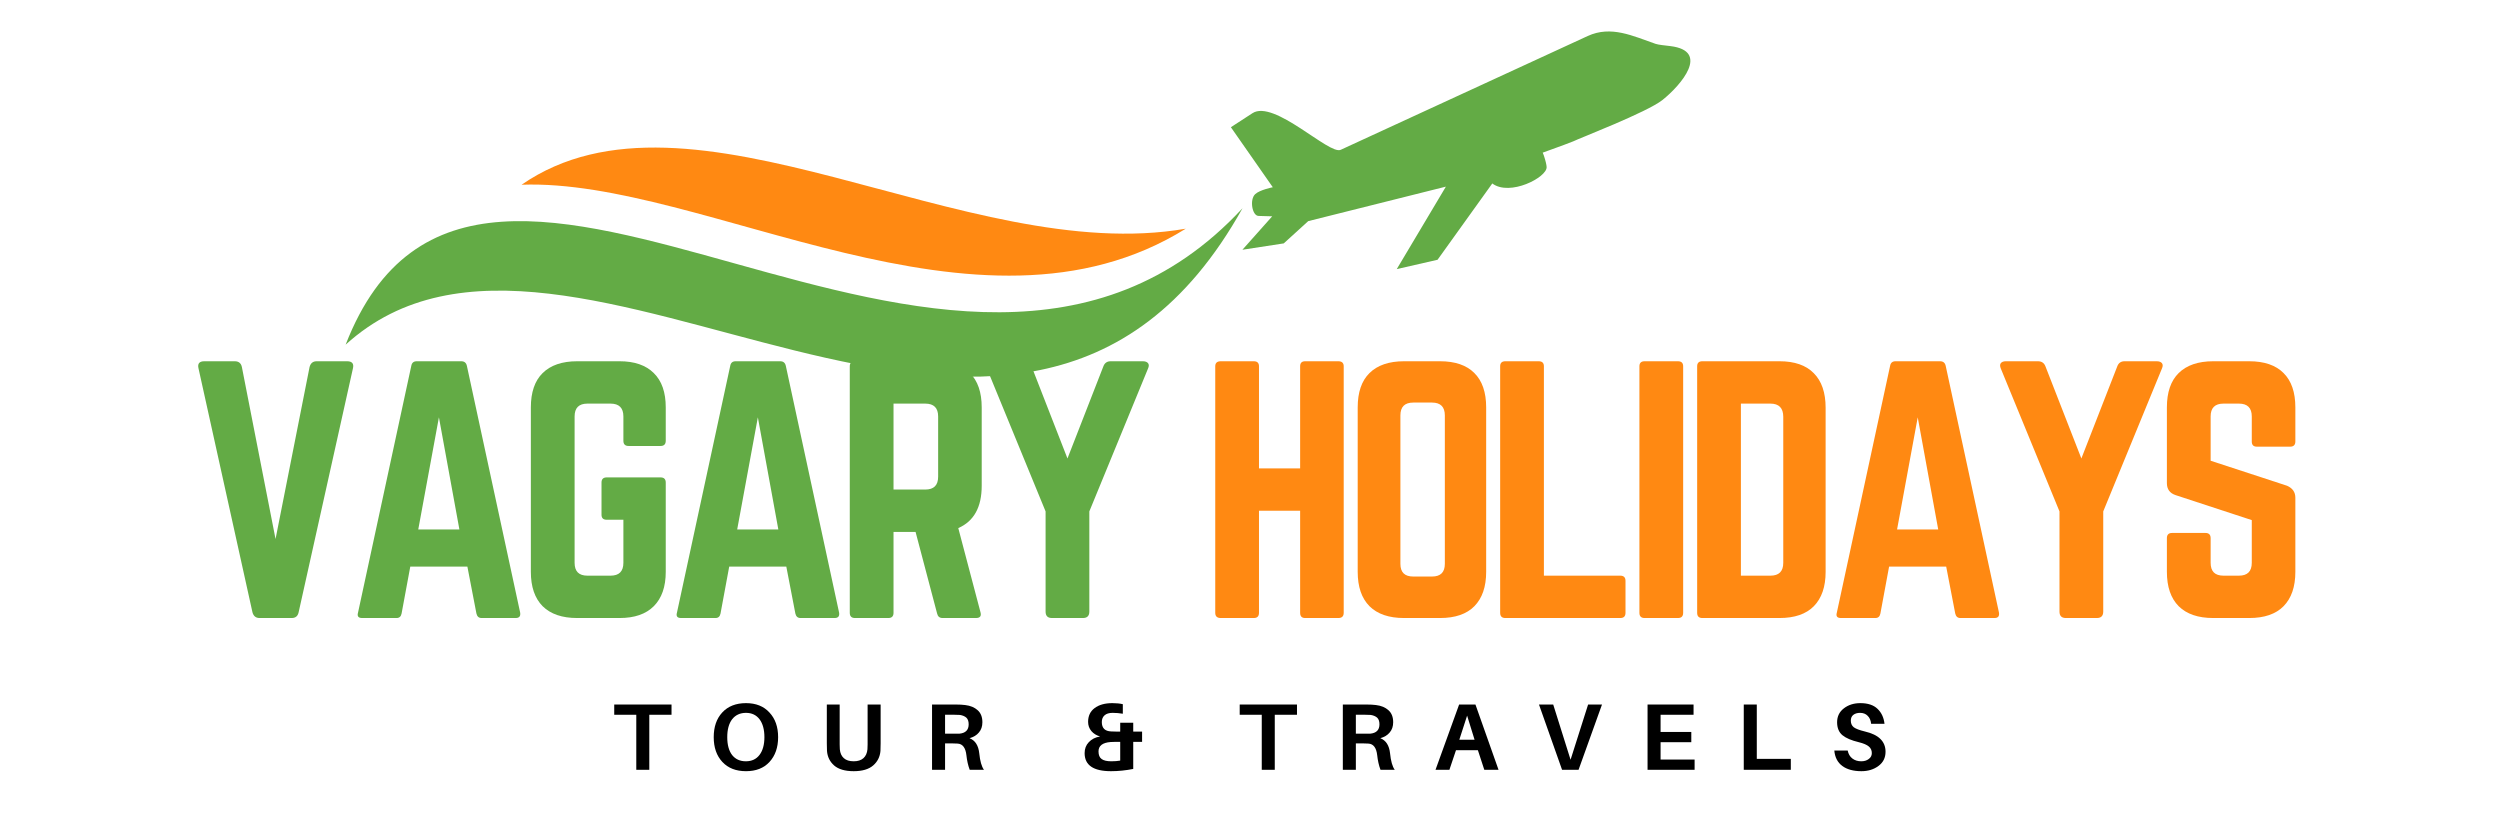 <svg xmlns="http://www.w3.org/2000/svg" xmlns:xlink="http://www.w3.org/1999/xlink" width="300" zoomAndPan="magnify" viewBox="0 0 224.88 75" height="100" preserveAspectRatio="xMidYMid meet" version="1.0"><defs><g/><clipPath id="67734d024c"><path d="M 31.012 18 L 112 18 L 112 34 L 31.012 34 Z M 31.012 18 " clip-rule="nonzero"/></clipPath></defs><path fill="#ff8912" d="M 46.883 16.625 C 62.094 6.121 86.84 24.027 106.66 20.582 C 87.926 32.238 63.355 16.031 46.883 16.625 Z M 46.883 16.625 " fill-opacity="1" fill-rule="evenodd"/><g clip-path="url(#67734d024c)"><path fill="#63ab45" d="M 111.766 18.742 C 91.625 54.855 51.27 12.66 31.047 31.02 C 43.094 0.02 85.836 46.719 111.766 18.742 Z M 111.766 18.742 " fill-opacity="1" fill-rule="evenodd"/></g><path fill="#63ab45" d="M 148.938 3.945 C 149.211 4.039 149.781 4.086 150.27 4.148 C 153.867 4.586 151.254 7.645 149.566 8.996 C 148.18 10.105 141.988 12.48 141.547 12.715 C 141.414 12.781 140.312 13.188 138.785 13.738 C 138.824 13.828 138.859 13.922 138.891 14.012 C 139.051 14.488 139.129 14.855 139.137 15.031 C 139.188 15.961 135.82 17.699 134.246 16.512 L 129.32 23.379 L 125.648 24.219 L 130.07 16.797 L 117.68 19.902 L 115.477 21.906 L 111.758 22.477 L 114.438 19.469 C 114.438 19.469 113.715 19.445 113.207 19.434 C 112.629 19.418 112.387 17.957 112.906 17.473 C 113.324 17.082 114.492 16.852 114.492 16.852 L 110.719 11.449 L 112.66 10.188 C 114.605 8.922 119.566 13.965 120.602 13.484 L 142.832 3.242 C 144.941 2.27 146.902 3.242 148.938 3.945 Z M 148.938 3.945 " fill-opacity="1" fill-rule="evenodd"/><g fill="#63ab45" fill-opacity="1"><g transform="translate(16.911, 55.622)"><g><path d="M 11.531 -23.109 L 14.266 -23.109 C 14.711 -23.109 14.891 -22.898 14.797 -22.484 L 9.906 -0.516 C 9.832 -0.172 9.625 0 9.281 0 L 6.391 0 C 6.055 0 5.844 -0.172 5.75 -0.516 L 0.891 -22.484 C 0.797 -22.898 0.973 -23.109 1.422 -23.109 L 4.156 -23.109 C 4.508 -23.109 4.723 -22.938 4.797 -22.594 L 7.828 -7.109 L 10.891 -22.594 C 10.984 -22.938 11.195 -23.109 11.531 -23.109 Z M 11.531 -23.109 "/></g></g></g><g fill="#63ab45" fill-opacity="1"><g transform="translate(30.974, 55.622)"><g><path d="M 15.375 0 L 12.312 0 C 12.062 0 11.906 -0.133 11.844 -0.406 L 11.031 -4.625 L 5.891 -4.625 L 5.109 -0.406 C 5.055 -0.133 4.906 0 4.656 0 L 1.562 0 C 1.219 0 1.094 -0.16 1.188 -0.484 L 5.984 -22.703 C 6.035 -22.973 6.195 -23.109 6.469 -23.109 L 10.484 -23.109 C 10.754 -23.109 10.922 -22.973 10.984 -22.703 L 15.781 -0.484 C 15.832 -0.16 15.695 0 15.375 0 Z M 10.312 -7.969 L 8.469 -18.062 L 6.609 -7.969 Z M 10.312 -7.969 "/></g></g></g><g fill="#63ab45" fill-opacity="1"><g transform="translate(46.279, 55.622)"><g><path d="M 1.438 -4.156 L 1.438 -18.953 C 1.438 -20.316 1.789 -21.348 2.5 -22.047 C 3.219 -22.754 4.254 -23.109 5.609 -23.109 L 9.422 -23.109 C 10.766 -23.109 11.789 -22.754 12.5 -22.047 C 13.219 -21.348 13.578 -20.316 13.578 -18.953 L 13.578 -15.953 C 13.578 -15.641 13.422 -15.484 13.109 -15.484 L 10.234 -15.484 C 9.922 -15.484 9.766 -15.641 9.766 -15.953 L 9.766 -18.141 C 9.766 -18.91 9.379 -19.297 8.609 -19.297 L 6.531 -19.297 C 5.758 -19.297 5.375 -18.91 5.375 -18.141 L 5.375 -4.969 C 5.375 -4.195 5.758 -3.812 6.531 -3.812 L 8.609 -3.812 C 9.379 -3.812 9.766 -4.195 9.766 -4.969 L 9.766 -8.844 L 8.266 -8.844 C 7.953 -8.844 7.797 -8.992 7.797 -9.297 L 7.797 -12.188 C 7.797 -12.5 7.953 -12.656 8.266 -12.656 L 13.109 -12.656 C 13.422 -12.656 13.578 -12.5 13.578 -12.188 L 13.578 -4.156 C 13.578 -2.812 13.219 -1.781 12.5 -1.062 C 11.789 -0.352 10.766 0 9.422 0 L 5.609 0 C 4.254 0 3.219 -0.352 2.5 -1.062 C 1.789 -1.781 1.438 -2.812 1.438 -4.156 Z M 1.438 -4.156 "/></g></g></g><g fill="#63ab45" fill-opacity="1"><g transform="translate(59.678, 55.622)"><g><path d="M 15.375 0 L 12.312 0 C 12.062 0 11.906 -0.133 11.844 -0.406 L 11.031 -4.625 L 5.891 -4.625 L 5.109 -0.406 C 5.055 -0.133 4.906 0 4.656 0 L 1.562 0 C 1.219 0 1.094 -0.16 1.188 -0.484 L 5.984 -22.703 C 6.035 -22.973 6.195 -23.109 6.469 -23.109 L 10.484 -23.109 C 10.754 -23.109 10.922 -22.973 10.984 -22.703 L 15.781 -0.484 C 15.832 -0.16 15.695 0 15.375 0 Z M 10.312 -7.969 L 8.469 -18.062 L 6.609 -7.969 Z M 10.312 -7.969 "/></g></g></g><g fill="#63ab45" fill-opacity="1"><g transform="translate(74.982, 55.622)"><g><path d="M 13.312 -18.953 L 13.312 -11.906 C 13.312 -9.977 12.609 -8.707 11.203 -8.094 L 13.203 -0.516 C 13.297 -0.172 13.16 0 12.797 0 L 9.797 0 C 9.523 0 9.359 -0.133 9.297 -0.406 L 7.359 -7.75 L 5.375 -7.75 L 5.375 -0.469 C 5.375 -0.156 5.219 0 4.906 0 L 1.906 0 C 1.594 0 1.438 -0.156 1.438 -0.469 L 1.438 -22.656 C 1.438 -22.957 1.594 -23.109 1.906 -23.109 L 9.156 -23.109 C 10.52 -23.109 11.551 -22.754 12.25 -22.047 C 12.957 -21.348 13.312 -20.316 13.312 -18.953 Z M 5.375 -11.562 L 8.234 -11.562 C 9.004 -11.562 9.391 -11.945 9.391 -12.719 L 9.391 -18.141 C 9.391 -18.91 9.004 -19.297 8.234 -19.297 L 5.375 -19.297 Z M 5.375 -11.562 "/></g></g></g><g fill="#63ab45" fill-opacity="1"><g transform="translate(88.121, 55.622)"><g><path d="M 11.781 -23.109 L 14.672 -23.109 C 14.891 -23.109 15.047 -23.051 15.141 -22.938 C 15.234 -22.82 15.234 -22.66 15.141 -22.453 L 9.859 -9.594 L 9.859 -0.578 C 9.859 -0.191 9.664 0 9.281 0 L 6.5 0 C 6.113 0 5.922 -0.191 5.922 -0.578 L 5.922 -9.594 L 0.641 -22.453 C 0.555 -22.66 0.555 -22.82 0.641 -22.938 C 0.734 -23.051 0.883 -23.109 1.094 -23.109 L 3.984 -23.109 C 4.316 -23.109 4.539 -22.957 4.656 -22.656 L 7.891 -14.359 L 11.125 -22.656 C 11.238 -22.957 11.457 -23.109 11.781 -23.109 Z M 11.781 -23.109 "/></g></g></g><g fill="#63ab45" fill-opacity="1"><g transform="translate(102.271, 55.622)"><g/></g></g><g fill="#ff8912" fill-opacity="1"><g transform="translate(107.874, 55.622)"><g><path d="M 9.078 -13.469 L 9.078 -22.656 C 9.078 -22.957 9.227 -23.109 9.531 -23.109 L 12.516 -23.109 C 12.836 -23.109 13 -22.957 13 -22.656 L 13 -0.469 C 13 -0.156 12.836 0 12.516 0 L 9.531 0 C 9.227 0 9.078 -0.156 9.078 -0.469 L 9.078 -9.656 L 5.375 -9.656 L 5.375 -0.469 C 5.375 -0.156 5.219 0 4.906 0 L 1.938 0 C 1.602 0 1.438 -0.156 1.438 -0.469 L 1.438 -22.656 C 1.438 -22.957 1.602 -23.109 1.938 -23.109 L 4.906 -23.109 C 5.219 -23.109 5.375 -22.957 5.375 -22.656 L 5.375 -13.469 Z M 9.078 -13.469 "/></g></g></g><g fill="#ff8912" fill-opacity="1"><g transform="translate(120.695, 55.622)"><g><path d="M 1.438 -4.156 L 1.438 -18.953 C 1.438 -20.316 1.789 -21.348 2.5 -22.047 C 3.219 -22.754 4.254 -23.109 5.609 -23.109 L 8.844 -23.109 C 10.207 -23.109 11.238 -22.754 11.938 -22.047 C 12.645 -21.348 13 -20.316 13 -18.953 L 13 -4.156 C 13 -2.812 12.645 -1.781 11.938 -1.062 C 11.238 -0.352 10.207 0 8.844 0 L 5.609 0 C 4.254 0 3.219 -0.352 2.5 -1.062 C 1.789 -1.781 1.438 -2.812 1.438 -4.156 Z M 6.438 -3.734 L 8.125 -3.734 C 8.895 -3.734 9.281 -4.113 9.281 -4.875 L 9.281 -18.234 C 9.281 -19.004 8.895 -19.391 8.125 -19.391 L 6.438 -19.391 C 5.664 -19.391 5.281 -19.004 5.281 -18.234 L 5.281 -4.875 C 5.281 -4.113 5.664 -3.734 6.438 -3.734 Z M 6.438 -3.734 "/></g></g></g><g fill="#ff8912" fill-opacity="1"><g transform="translate(133.516, 55.622)"><g><path d="M 5.375 -3.812 L 5.375 -22.656 C 5.375 -22.957 5.219 -23.109 4.906 -23.109 L 1.906 -23.109 C 1.594 -23.109 1.438 -22.957 1.438 -22.656 L 1.438 -0.469 C 1.438 -0.156 1.594 0 1.906 0 L 12.25 0 C 12.562 0 12.719 -0.156 12.719 -0.469 L 12.719 -3.344 C 12.719 -3.656 12.562 -3.812 12.25 -3.812 Z M 5.375 -3.812 "/></g></g></g><g fill="#ff8912" fill-opacity="1"><g transform="translate(146.049, 55.622)"><g><path d="M 1.906 -23.109 L 4.906 -23.109 C 5.219 -23.109 5.375 -22.957 5.375 -22.656 L 5.375 -0.469 C 5.375 -0.156 5.219 0 4.906 0 L 1.906 0 C 1.594 0 1.438 -0.156 1.438 -0.469 L 1.438 -22.656 C 1.438 -22.957 1.594 -23.109 1.906 -23.109 Z M 1.906 -23.109 "/></g></g></g><g fill="#ff8912" fill-opacity="1"><g transform="translate(151.246, 55.622)"><g><path d="M 1.438 -0.469 L 1.438 -22.656 C 1.438 -22.957 1.594 -23.109 1.906 -23.109 L 8.844 -23.109 C 10.207 -23.109 11.238 -22.75 11.938 -22.031 C 12.645 -21.32 13 -20.285 13 -18.922 L 13 -4.156 C 13 -2.812 12.645 -1.781 11.938 -1.062 C 11.238 -0.352 10.207 0 8.844 0 L 1.906 0 C 1.594 0 1.438 -0.156 1.438 -0.469 Z M 5.375 -3.812 L 8.031 -3.812 C 8.801 -3.812 9.188 -4.195 9.188 -4.969 L 9.188 -18.109 C 9.188 -18.898 8.801 -19.297 8.031 -19.297 L 5.375 -19.297 Z M 5.375 -3.812 "/></g></g></g><g fill="#ff8912" fill-opacity="1"><g transform="translate(164.067, 55.622)"><g><path d="M 15.375 0 L 12.312 0 C 12.062 0 11.906 -0.133 11.844 -0.406 L 11.031 -4.625 L 5.891 -4.625 L 5.109 -0.406 C 5.055 -0.133 4.906 0 4.656 0 L 1.562 0 C 1.219 0 1.094 -0.16 1.188 -0.484 L 5.984 -22.703 C 6.035 -22.973 6.195 -23.109 6.469 -23.109 L 10.484 -23.109 C 10.754 -23.109 10.922 -22.973 10.984 -22.703 L 15.781 -0.484 C 15.832 -0.16 15.695 0 15.375 0 Z M 10.312 -7.969 L 8.469 -18.062 L 6.609 -7.969 Z M 10.312 -7.969 "/></g></g></g><g fill="#ff8912" fill-opacity="1"><g transform="translate(179.372, 55.622)"><g><path d="M 11.781 -23.109 L 14.672 -23.109 C 14.891 -23.109 15.047 -23.051 15.141 -22.938 C 15.234 -22.82 15.234 -22.66 15.141 -22.453 L 9.859 -9.594 L 9.859 -0.578 C 9.859 -0.191 9.664 0 9.281 0 L 6.5 0 C 6.113 0 5.922 -0.191 5.922 -0.578 L 5.922 -9.594 L 0.641 -22.453 C 0.555 -22.66 0.555 -22.82 0.641 -22.938 C 0.734 -23.051 0.883 -23.109 1.094 -23.109 L 3.984 -23.109 C 4.316 -23.109 4.539 -22.957 4.656 -22.656 L 7.891 -14.359 L 11.125 -22.656 C 11.238 -22.957 11.457 -23.109 11.781 -23.109 Z M 11.781 -23.109 "/></g></g></g><g fill="#ff8912" fill-opacity="1"><g transform="translate(193.522, 55.622)"><g><path d="M 5.609 -23.109 L 8.844 -23.109 C 10.207 -23.109 11.238 -22.754 11.938 -22.047 C 12.645 -21.348 13 -20.316 13 -18.953 L 13 -15.891 C 13 -15.578 12.844 -15.422 12.531 -15.422 L 9.531 -15.422 C 9.227 -15.422 9.078 -15.578 9.078 -15.891 L 9.078 -18.141 C 9.078 -18.91 8.691 -19.297 7.922 -19.297 L 6.531 -19.297 C 5.758 -19.297 5.375 -18.91 5.375 -18.141 L 5.375 -14.156 L 12.25 -11.906 C 12.75 -11.688 13 -11.328 13 -10.828 L 13 -4.156 C 13 -2.812 12.645 -1.781 11.938 -1.062 C 11.238 -0.352 10.207 0 8.844 0 L 5.609 0 C 4.254 0 3.219 -0.352 2.5 -1.062 C 1.789 -1.781 1.438 -2.812 1.438 -4.156 L 1.438 -7.188 C 1.438 -7.5 1.594 -7.656 1.906 -7.656 L 4.906 -7.656 C 5.219 -7.656 5.375 -7.5 5.375 -7.188 L 5.375 -4.969 C 5.375 -4.195 5.758 -3.812 6.531 -3.812 L 7.922 -3.812 C 8.691 -3.812 9.078 -4.195 9.078 -4.969 L 9.078 -8.812 L 2.219 -11.062 C 1.695 -11.238 1.438 -11.598 1.438 -12.141 L 1.438 -18.953 C 1.438 -20.316 1.789 -21.348 2.5 -22.047 C 3.219 -22.754 4.254 -23.109 5.609 -23.109 Z M 5.609 -23.109 "/></g></g></g><g fill="#000000" fill-opacity="1"><g transform="translate(55.018, 69.282)"><g><path d="M 5.359 -4.953 L 3.359 -4.953 L 3.359 0 L 2.188 0 L 2.188 -4.953 L 0.203 -4.953 L 0.203 -5.875 L 5.359 -5.875 Z M 5.359 -4.953 "/></g></g></g><g fill="#000000" fill-opacity="1"><g transform="translate(63.737, 69.282)"><g><path d="M 3.344 -6 C 4.238 -6 4.941 -5.719 5.453 -5.156 C 5.973 -4.602 6.234 -3.863 6.234 -2.938 C 6.234 -2.008 5.973 -1.266 5.453 -0.703 C 4.941 -0.148 4.238 0.125 3.344 0.125 C 2.445 0.125 1.738 -0.148 1.219 -0.703 C 0.695 -1.266 0.438 -2.008 0.438 -2.938 C 0.438 -3.863 0.691 -4.602 1.203 -5.156 C 1.723 -5.719 2.438 -6 3.344 -6 Z M 2.094 -1.328 C 2.395 -0.953 2.805 -0.766 3.328 -0.766 C 3.859 -0.766 4.27 -0.957 4.562 -1.344 C 4.852 -1.727 5 -2.258 5 -2.938 C 5 -3.625 4.852 -4.16 4.562 -4.547 C 4.27 -4.93 3.863 -5.125 3.344 -5.125 C 2.812 -5.125 2.395 -4.93 2.094 -4.547 C 1.801 -4.16 1.656 -3.625 1.656 -2.938 C 1.656 -2.25 1.801 -1.711 2.094 -1.328 Z M 2.094 -1.328 "/></g></g></g><g fill="#000000" fill-opacity="1"><g transform="translate(73.666, 69.282)"><g><path d="M 5.531 -5.875 L 5.531 -2.391 C 5.531 -2.109 5.523 -1.879 5.516 -1.703 C 5.473 -1.172 5.254 -0.734 4.859 -0.391 C 4.461 -0.047 3.879 0.125 3.109 0.125 C 2.328 0.125 1.738 -0.047 1.344 -0.391 C 0.957 -0.734 0.742 -1.172 0.703 -1.703 C 0.691 -1.879 0.688 -2.109 0.688 -2.391 L 0.688 -5.875 L 1.844 -5.875 L 1.844 -2.281 C 1.844 -2.07 1.848 -1.926 1.859 -1.844 C 1.891 -1.5 2.008 -1.234 2.219 -1.047 C 2.426 -0.859 2.723 -0.766 3.109 -0.766 C 3.484 -0.766 3.773 -0.859 3.984 -1.047 C 4.191 -1.234 4.312 -1.5 4.344 -1.844 C 4.352 -1.926 4.359 -2.07 4.359 -2.281 L 4.359 -5.875 Z M 5.531 -5.875 "/></g></g></g><g fill="#000000" fill-opacity="1"><g transform="translate(83.058, 69.282)"><g><path d="M 5.016 -1.484 C 5.086 -0.785 5.227 -0.289 5.438 0 L 4.156 0 C 4.008 -0.395 3.91 -0.832 3.859 -1.312 C 3.785 -1.977 3.523 -2.328 3.078 -2.359 C 2.961 -2.367 2.805 -2.375 2.609 -2.375 L 1.938 -2.375 L 1.938 0 L 0.766 0 L 0.766 -5.875 L 2.906 -5.875 C 3.227 -5.875 3.508 -5.859 3.75 -5.828 C 4.219 -5.773 4.594 -5.617 4.875 -5.359 C 5.156 -5.109 5.297 -4.75 5.297 -4.281 C 5.297 -3.906 5.191 -3.598 4.984 -3.359 C 4.785 -3.117 4.504 -2.945 4.141 -2.844 C 4.648 -2.645 4.941 -2.191 5.016 -1.484 Z M 1.938 -3.25 L 2.734 -3.25 C 2.973 -3.25 3.133 -3.25 3.219 -3.25 C 3.781 -3.301 4.062 -3.582 4.062 -4.094 C 4.062 -4.363 3.992 -4.562 3.859 -4.688 C 3.723 -4.812 3.531 -4.895 3.281 -4.938 C 3.145 -4.945 2.984 -4.953 2.797 -4.953 L 1.938 -4.953 Z M 1.938 -3.25 "/></g></g></g><g fill="#000000" fill-opacity="1"><g transform="translate(92.041, 69.282)"><g/></g></g><g fill="#000000" fill-opacity="1"><g transform="translate(97.103, 69.282)"><g><path d="M 5.625 -3.438 L 5.625 -2.516 L 4.828 -2.516 L 4.828 -0.078 C 4.16 0.055 3.492 0.125 2.828 0.125 C 1.242 0.125 0.453 -0.414 0.453 -1.5 C 0.453 -1.895 0.578 -2.223 0.828 -2.484 C 1.078 -2.754 1.414 -2.926 1.844 -3 C 1.52 -3.094 1.258 -3.254 1.062 -3.484 C 0.863 -3.723 0.766 -4 0.766 -4.312 C 0.766 -4.844 0.957 -5.254 1.344 -5.547 C 1.738 -5.848 2.273 -6 2.953 -6 C 3.305 -6 3.617 -5.969 3.891 -5.906 L 3.891 -5.047 C 3.586 -5.098 3.281 -5.125 2.969 -5.125 C 2.656 -5.125 2.414 -5.051 2.25 -4.906 C 2.082 -4.758 2 -4.555 2 -4.297 C 2 -3.754 2.281 -3.473 2.844 -3.453 C 2.945 -3.441 3.113 -3.438 3.344 -3.438 L 3.656 -3.438 L 3.656 -4.234 L 4.828 -4.234 L 4.828 -3.438 Z M 1.703 -1.656 C 1.703 -1.332 1.797 -1.102 1.984 -0.969 C 2.172 -0.832 2.461 -0.766 2.859 -0.766 C 3.148 -0.766 3.414 -0.785 3.656 -0.828 L 3.656 -2.516 L 3.266 -2.516 C 3.066 -2.516 2.91 -2.508 2.797 -2.5 C 2.066 -2.445 1.703 -2.164 1.703 -1.656 Z M 1.703 -1.656 "/></g></g></g><g fill="#000000" fill-opacity="1"><g transform="translate(106.248, 69.282)"><g/></g></g><g fill="#000000" fill-opacity="1"><g transform="translate(111.31, 69.282)"><g><path d="M 5.359 -4.953 L 3.359 -4.953 L 3.359 0 L 2.188 0 L 2.188 -4.953 L 0.203 -4.953 L 0.203 -5.875 L 5.359 -5.875 Z M 5.359 -4.953 "/></g></g></g><g fill="#000000" fill-opacity="1"><g transform="translate(120.029, 69.282)"><g><path d="M 5.016 -1.484 C 5.086 -0.785 5.227 -0.289 5.438 0 L 4.156 0 C 4.008 -0.395 3.91 -0.832 3.859 -1.312 C 3.785 -1.977 3.523 -2.328 3.078 -2.359 C 2.961 -2.367 2.805 -2.375 2.609 -2.375 L 1.938 -2.375 L 1.938 0 L 0.766 0 L 0.766 -5.875 L 2.906 -5.875 C 3.227 -5.875 3.508 -5.859 3.75 -5.828 C 4.219 -5.773 4.594 -5.617 4.875 -5.359 C 5.156 -5.109 5.297 -4.75 5.297 -4.281 C 5.297 -3.906 5.191 -3.598 4.984 -3.359 C 4.785 -3.117 4.504 -2.945 4.141 -2.844 C 4.648 -2.645 4.941 -2.191 5.016 -1.484 Z M 1.938 -3.25 L 2.734 -3.25 C 2.973 -3.25 3.133 -3.25 3.219 -3.25 C 3.781 -3.301 4.062 -3.582 4.062 -4.094 C 4.062 -4.363 3.992 -4.562 3.859 -4.688 C 3.723 -4.812 3.531 -4.895 3.281 -4.938 C 3.145 -4.945 2.984 -4.953 2.797 -4.953 L 1.938 -4.953 Z M 1.938 -3.25 "/></g></g></g><g fill="#000000" fill-opacity="1"><g transform="translate(129.011, 69.282)"><g><path d="M 3.938 -1.766 L 1.969 -1.766 L 1.375 0 L 0.125 0 L 2.25 -5.875 L 3.719 -5.875 L 5.797 0 L 4.516 0 Z M 2.969 -4.875 L 2.266 -2.703 L 3.641 -2.703 Z M 2.969 -4.875 "/></g></g></g><g fill="#000000" fill-opacity="1"><g transform="translate(138.182, 69.282)"><g><path d="M 3.828 0 L 2.344 0 L 0.266 -5.875 L 1.547 -5.875 L 3.109 -0.906 L 4.688 -5.875 L 5.938 -5.875 Z M 3.828 0 "/></g></g></g><g fill="#000000" fill-opacity="1"><g transform="translate(147.454, 69.282)"><g><path d="M 5 -0.922 L 5 0 L 0.766 0 L 0.766 -5.875 L 4.906 -5.875 L 4.906 -4.953 L 1.938 -4.953 L 1.938 -3.406 L 4.703 -3.406 L 4.703 -2.484 L 1.938 -2.484 L 1.938 -0.922 Z M 5 -0.922 "/></g></g></g><g fill="#000000" fill-opacity="1"><g transform="translate(156.113, 69.282)"><g><path d="M 5 -0.984 L 5 0 L 0.766 0 L 0.766 -5.875 L 1.938 -5.875 L 1.938 -0.984 Z M 5 -0.984 "/></g></g></g><g fill="#000000" fill-opacity="1"><g transform="translate(164.67, 69.282)"><g><path d="M 2.703 -6 C 3.379 -6 3.895 -5.828 4.25 -5.484 C 4.602 -5.148 4.812 -4.703 4.875 -4.141 L 3.672 -4.141 C 3.641 -4.453 3.535 -4.691 3.359 -4.859 C 3.191 -5.035 2.961 -5.125 2.672 -5.125 C 2.422 -5.125 2.219 -5.062 2.062 -4.938 C 1.914 -4.82 1.844 -4.648 1.844 -4.422 C 1.844 -4.172 1.93 -3.973 2.109 -3.828 C 2.297 -3.691 2.625 -3.566 3.094 -3.453 C 3.727 -3.305 4.195 -3.082 4.5 -2.781 C 4.812 -2.477 4.969 -2.094 4.969 -1.625 C 4.969 -1.082 4.754 -0.656 4.328 -0.344 C 3.91 -0.031 3.398 0.125 2.797 0.125 C 2.078 0.125 1.504 -0.031 1.078 -0.344 C 0.648 -0.664 0.41 -1.129 0.359 -1.734 L 1.562 -1.734 C 1.625 -1.422 1.766 -1.18 1.984 -1.016 C 2.203 -0.848 2.469 -0.766 2.781 -0.766 C 3.051 -0.766 3.273 -0.832 3.453 -0.969 C 3.641 -1.102 3.734 -1.281 3.734 -1.5 C 3.734 -1.75 3.645 -1.945 3.469 -2.094 C 3.289 -2.25 2.988 -2.379 2.562 -2.484 C 1.906 -2.641 1.414 -2.848 1.094 -3.109 C 0.77 -3.379 0.609 -3.77 0.609 -4.281 C 0.609 -4.801 0.812 -5.219 1.219 -5.531 C 1.625 -5.844 2.117 -6 2.703 -6 Z M 2.703 -6 "/></g></g></g></svg>